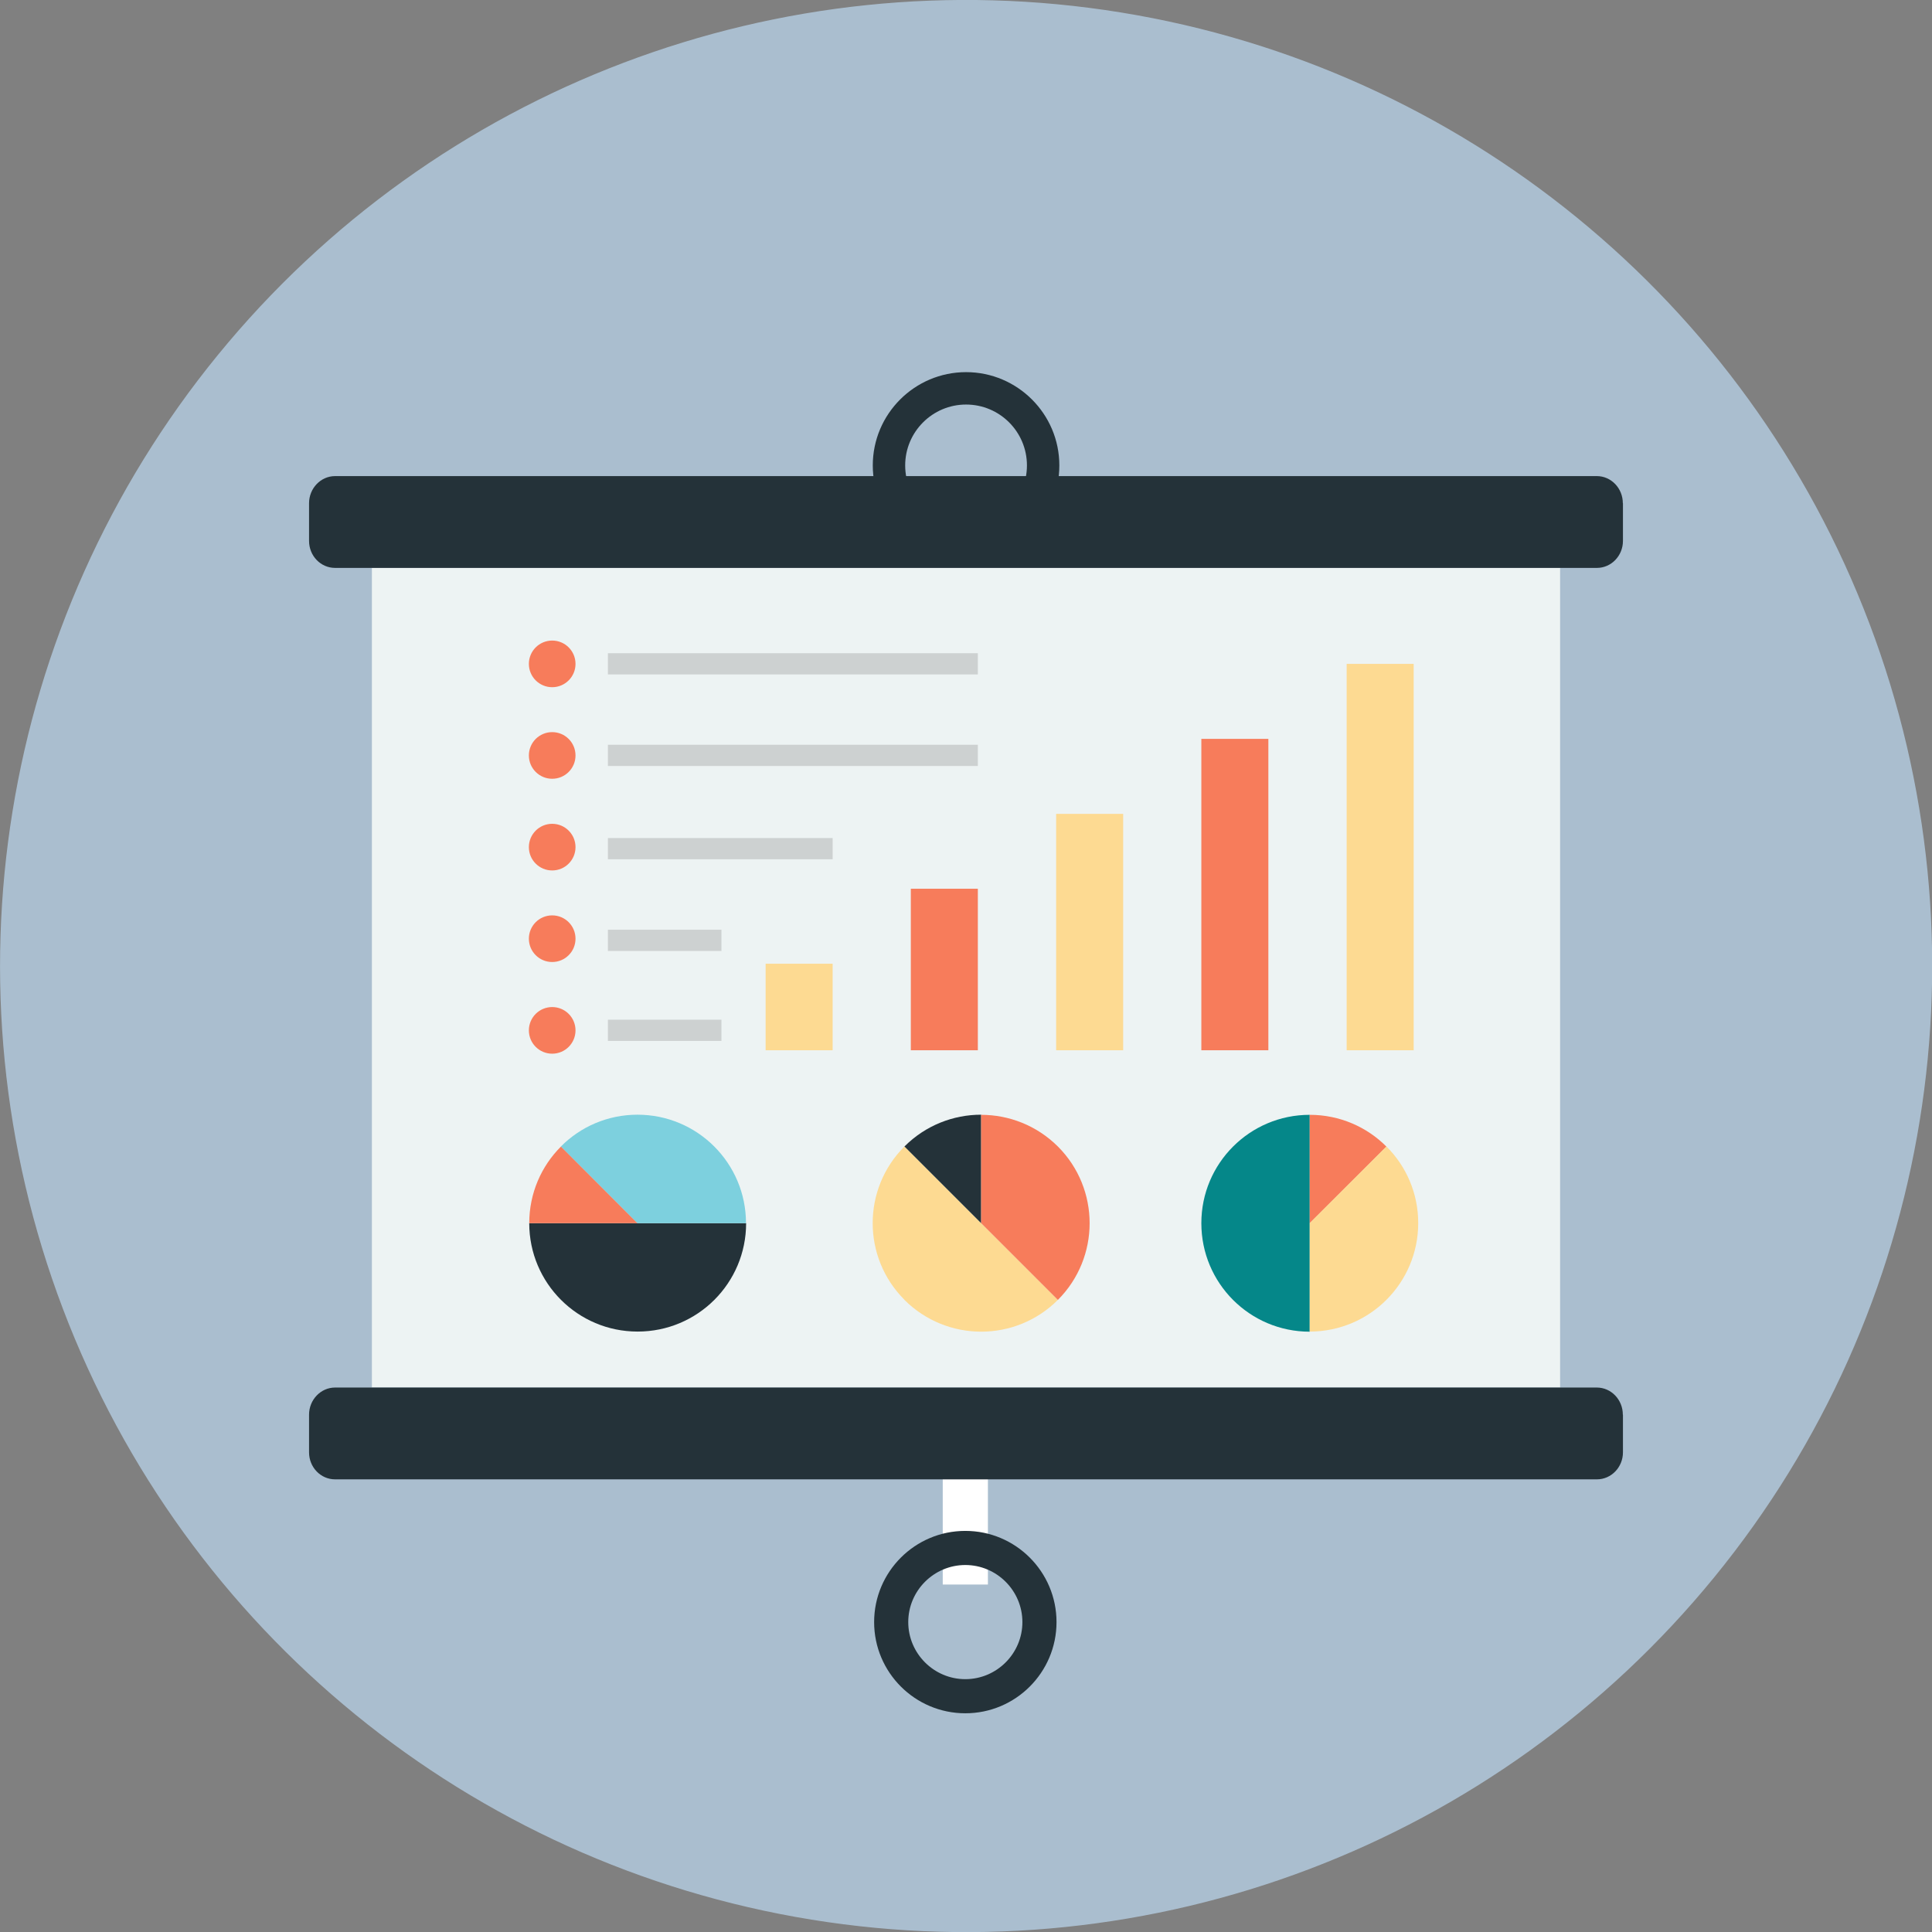<?xml version="1.0" encoding="UTF-8"?>
<svg id="_レイヤー_2" data-name="レイヤー 2" xmlns="http://www.w3.org/2000/svg" viewBox="0 0 157.41 157.41">
  <rect x="0" y="0" width="157.41" height="157.41" fill="#808080" stroke="none"/>
  <defs>
    <style>
      .cls-1 {
        fill: #cdd1d1;
      }

      .cls-2 {
        fill: #058789;
      }

      .cls-3 {
        fill: #243239;
      }

      .cls-4 {
        fill: #aabecf;
      }

      .cls-5 {
        fill: #edf3f3;
      }

      .cls-6 {
        fill: #fff;
      }

      .cls-7 {
        fill: #fdda92;
      }

      .cls-8 {
        fill: #f77c5b;
      }

      .cls-9 {
        fill: #7dd0de;
      }
    </style>
  </defs>
  <g id="Layer_2" data-name="Layer 2">
    <g>
      <circle class="cls-4" cx="78.71" cy="78.71" r="78.71" transform="translate(-11.59 143.79) rotate(-80.78)"/>
      <g>
        <rect class="cls-6" x="76.81" y="120.52" width="3.68" height="8.58"/>
        <path class="cls-3" d="M78.65,139.59c-4.1,0-7.43-3.33-7.43-7.43s3.33-7.43,7.43-7.43,7.43,3.33,7.43,7.43-3.33,7.43-7.43,7.43ZM78.65,127.51c-2.56,0-4.65,2.09-4.65,4.65s2.09,4.65,4.65,4.65,4.65-2.09,4.65-4.65-2.09-4.65-4.65-4.65Z"/>
        <path class="cls-3" d="M78.71,45.52c-4.19,0-7.6-3.41-7.6-7.6s3.41-7.6,7.6-7.6,7.6,3.41,7.6,7.6-3.41,7.6-7.6,7.6ZM78.71,32.96c-2.73,0-4.96,2.22-4.96,4.96s2.22,4.96,4.96,4.96,4.96-2.22,4.96-4.96-2.22-4.96-4.96-4.96Z"/>
        <rect class="cls-5" x="30.3" y="46.26" width="96.81" height="66.79"/>
        <path class="cls-3" d="M132.23,41v3.07c0,1.21-.95,2.2-2.12,2.2H27.3c-1.17,0-2.12-.98-2.12-2.2v-3.07c0-1.21.95-2.21,2.12-2.21h102.8c1.17,0,2.12.99,2.12,2.21Z"/>
        <path class="cls-3" d="M132.23,115.26v3.07c0,1.21-.95,2.2-2.12,2.2H27.3c-1.17,0-2.12-.98-2.12-2.2v-3.07c0-1.21.95-2.21,2.12-2.21h102.8c1.17,0,2.12.99,2.12,2.21Z"/>
        <g>
          <path class="cls-3" d="M51.95,108.49c-4.88,0-8.83-3.95-8.83-8.83h17.67c0,4.88-3.95,8.83-8.84,8.83Z"/>
          <path class="cls-8" d="M51.95,99.66h-8.83c0-2.44.99-4.66,2.59-6.25l6.24,6.25Z"/>
          <path class="cls-9" d="M60.78,99.66h-8.84l-6.24-6.25c1.59-1.6,3.8-2.59,6.24-2.59,4.88,0,8.84,3.95,8.84,8.84Z"/>
        </g>
        <g>
          <path class="cls-7" d="M73.69,105.9c-3.45-3.45-3.45-9.04,0-12.49l12.5,12.5c-3.45,3.45-9.04,3.45-12.5,0Z"/>
          <path class="cls-3" d="M79.94,99.66l-6.25-6.25c1.73-1.73,3.99-2.59,6.25-2.59v8.83Z"/>
          <path class="cls-8" d="M86.19,105.91l-6.25-6.25v-8.83c2.26,0,4.52.86,6.25,2.58,3.45,3.45,3.45,9.05,0,12.5Z"/>
        </g>
        <g>
          <path class="cls-2" d="M97.88,99.66c0-4.88,3.95-8.83,8.83-8.83v17.67c-4.88,0-8.83-3.95-8.83-8.84Z"/>
          <path class="cls-8" d="M106.71,99.66v-8.83c2.44,0,4.66.99,6.25,2.59l-6.25,6.24Z"/>
          <path class="cls-7" d="M106.71,108.49v-8.84l6.25-6.24c1.6,1.59,2.59,3.8,2.59,6.24,0,4.88-3.95,8.84-8.84,8.84Z"/>
        </g>
        <g>
          <rect class="cls-7" x="109.72" y="54.09" width="5.46" height="31.48"/>
          <rect class="cls-8" x="97.88" y="60.2" width="5.46" height="25.37"/>
          <rect class="cls-7" x="86.05" y="66.31" width="5.46" height="19.26"/>
          <rect class="cls-8" x="74.21" y="72.41" width="5.46" height="13.16"/>
          <rect class="cls-7" x="62.38" y="78.52" width="5.46" height="7.05"/>
        </g>
        <g>
          <path class="cls-8" d="M46.89,54.09c0,1.05-.85,1.9-1.9,1.9s-1.9-.85-1.9-1.9.85-1.9,1.9-1.9,1.9.85,1.9,1.9Z"/>
          <path class="cls-8" d="M46.89,61.55c0,1.05-.85,1.9-1.9,1.9s-1.9-.85-1.9-1.9.85-1.9,1.9-1.9,1.9.85,1.9,1.9Z"/>
          <path class="cls-8" d="M46.89,69.02c0,1.05-.85,1.9-1.9,1.9s-1.9-.85-1.9-1.9.85-1.9,1.9-1.9,1.9.85,1.9,1.9Z"/>
          <path class="cls-8" d="M46.89,76.48c0,1.05-.85,1.9-1.9,1.9s-1.9-.85-1.9-1.9.85-1.9,1.9-1.9,1.9.85,1.9,1.9Z"/>
          <path class="cls-8" d="M46.89,83.95c0,1.05-.85,1.9-1.9,1.9s-1.9-.85-1.9-1.9.85-1.9,1.9-1.9,1.9.85,1.9,1.9Z"/>
        </g>
        <rect class="cls-1" x="49.53" y="53.22" width="30.14" height="1.73"/>
        <rect class="cls-1" x="49.53" y="60.68" width="30.14" height="1.73"/>
        <rect class="cls-1" x="49.53" y="68.28" width="18.31" height="1.73"/>
        <rect class="cls-1" x="49.53" y="75.75" width="9.25" height="1.73"/>
        <rect class="cls-1" x="49.53" y="83.08" width="9.25" height="1.73"/>
      </g>
    </g>
  </g>
</svg>
